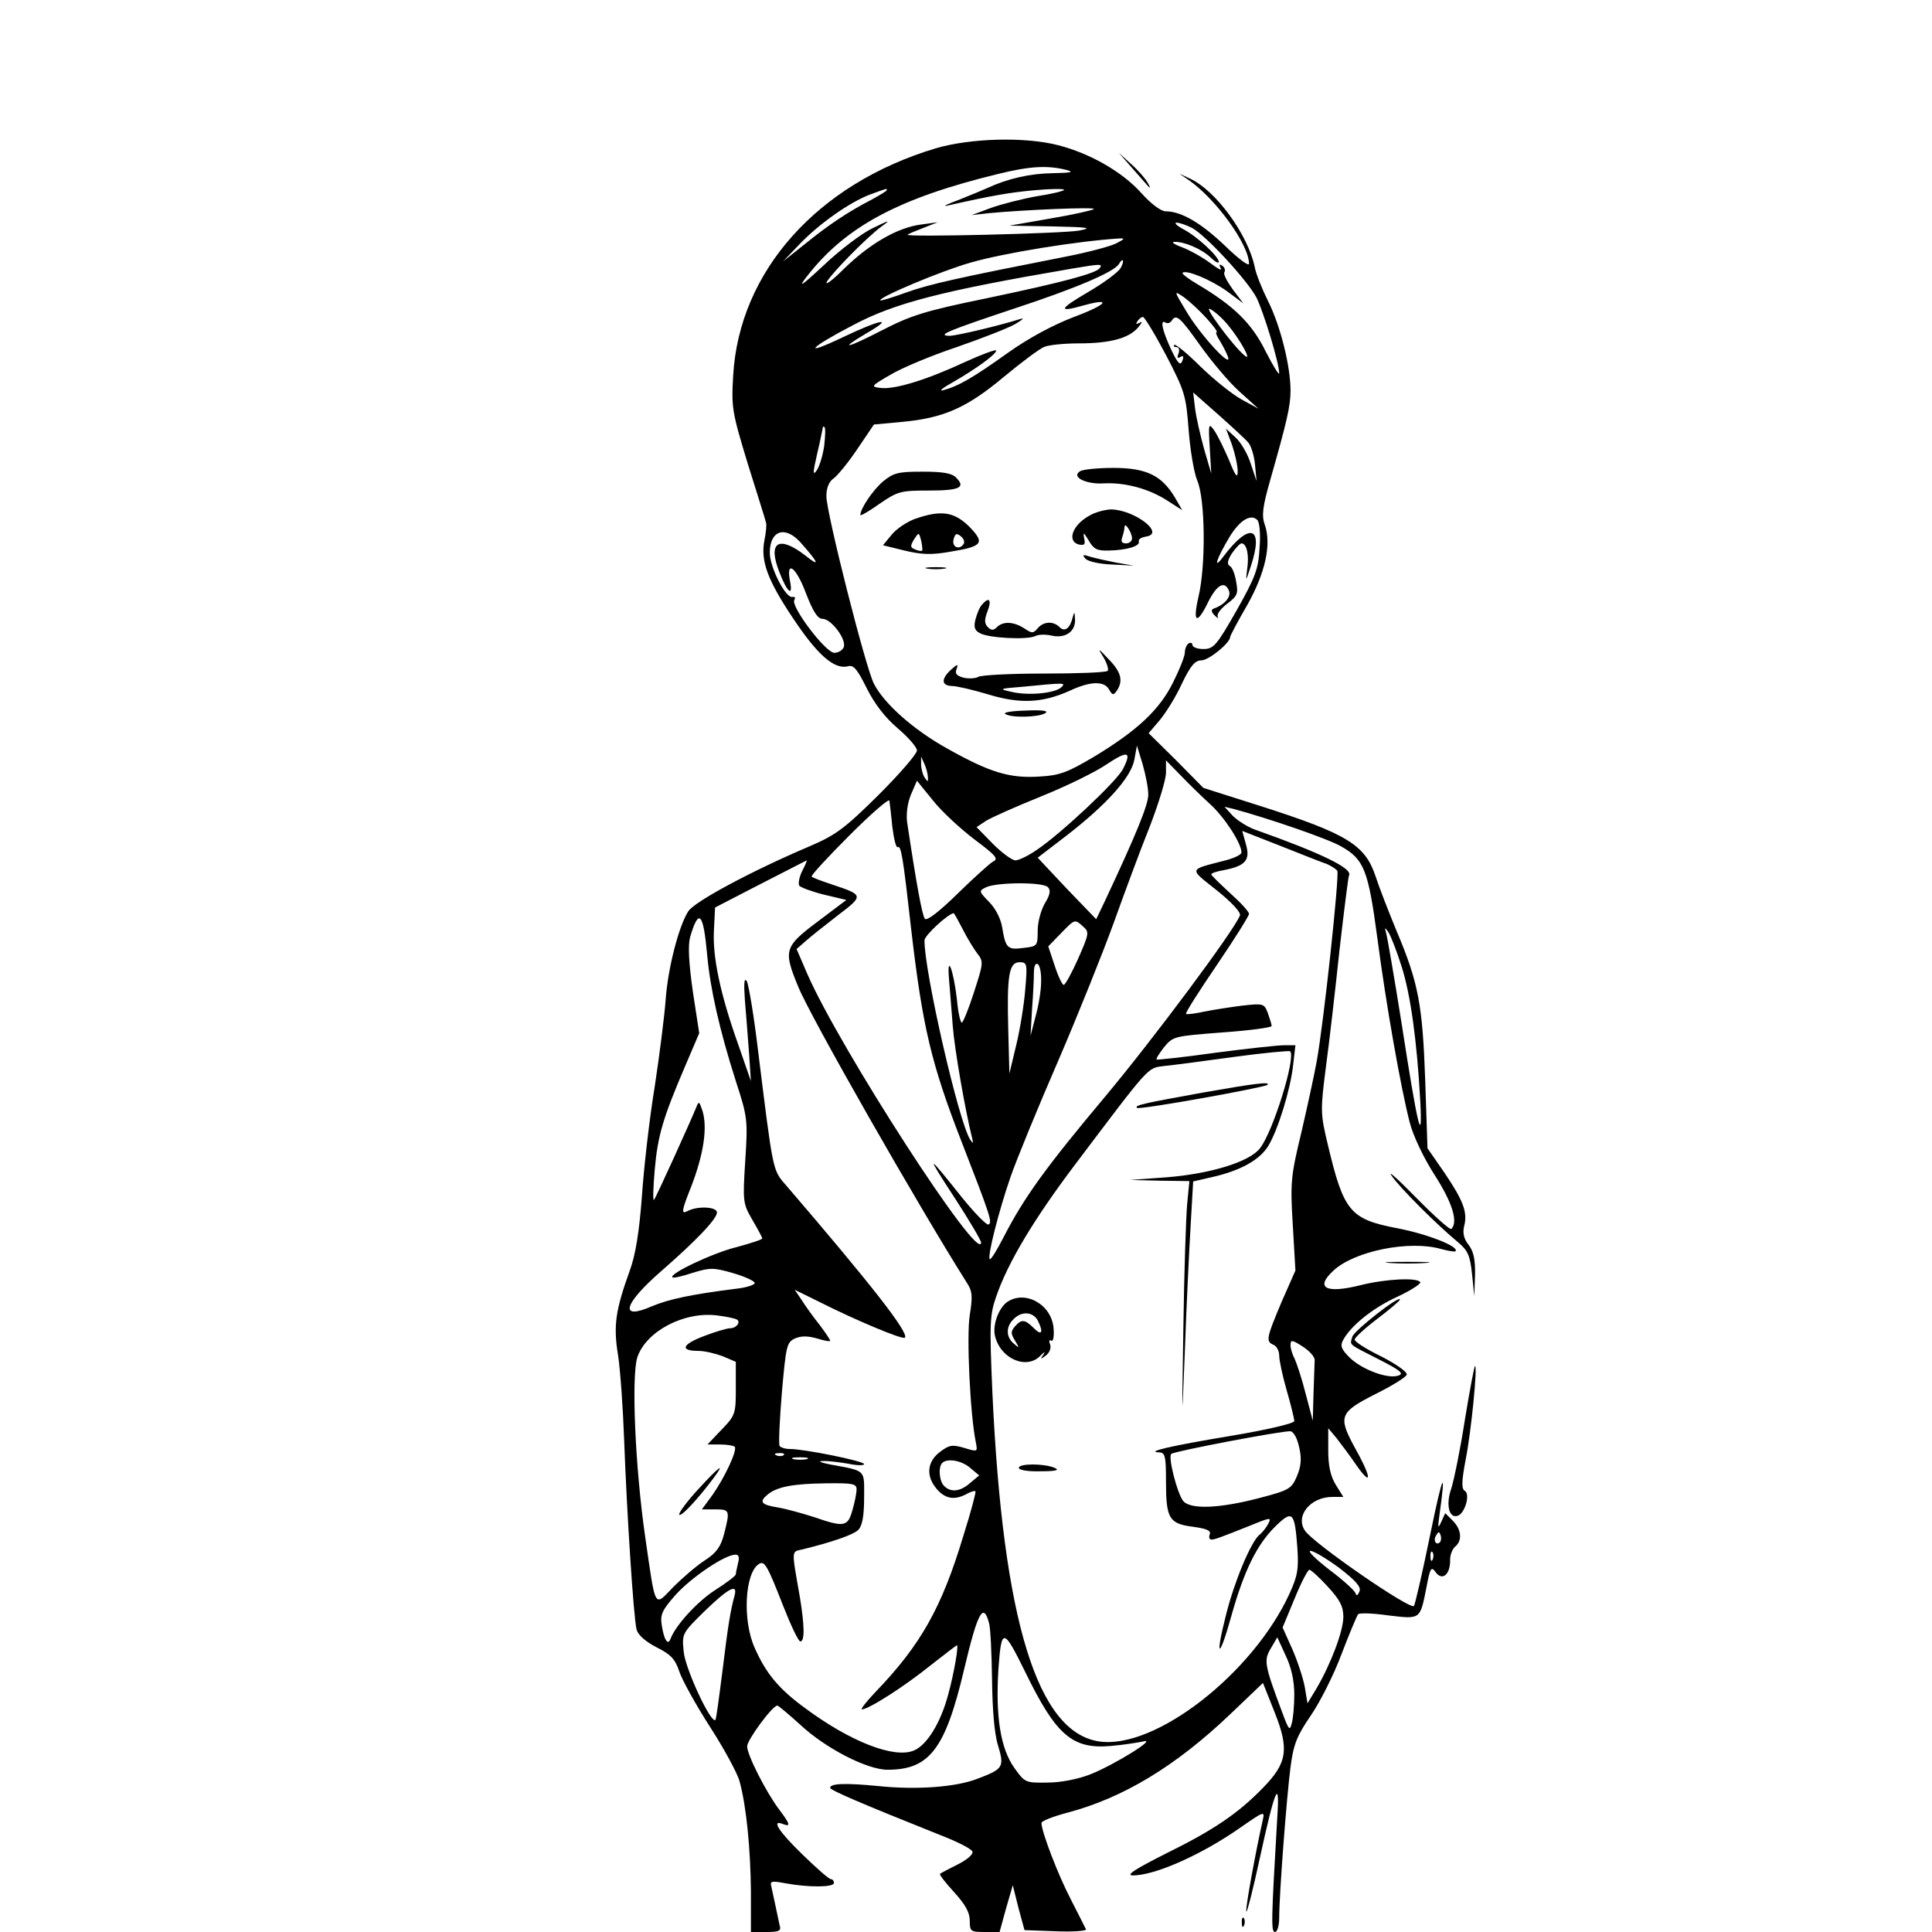 <?xml version="1.0" standalone="no"?>
<!DOCTYPE svg PUBLIC "-//W3C//DTD SVG 20010904//EN"
 "http://www.w3.org/TR/2001/REC-SVG-20010904/DTD/svg10.dtd">
<svg version="1.0" xmlns="http://www.w3.org/2000/svg"
 width="512pt" height="512pt" viewBox="0 0 512 512"
 preserveAspectRatio="xMidYMid meet">
<g transform="translate(0,512) scale(0.1,-0.1)"
fill="#000000" stroke="none">
<path d="M2480 4727 c-314 -94 -521 -326 -537 -602 -5 -86 -3 -97 39 -235 25
-80 47 -149 48 -155 2 -5 0 -26 -4 -46 -11 -54 7 -105 76 -208 64 -96 108
-135 144 -127 16 5 25 -6 51 -58 21 -42 49 -78 82 -106 28 -24 51 -50 51 -59
0 -9 -46 -62 -102 -118 -90 -89 -113 -106 -183 -136 -153 -65 -304 -146 -321
-172 -25 -39 -54 -150 -60 -235 -3 -41 -16 -145 -29 -230 -14 -85 -29 -217
-34 -292 -7 -93 -17 -155 -32 -195 -38 -106 -44 -146 -31 -225 6 -40 13 -140
16 -223 7 -191 25 -473 33 -503 3 -14 23 -32 52 -47 38 -19 50 -31 61 -64 7
-22 44 -89 82 -148 38 -59 73 -124 78 -144 18 -65 29 -180 30 -291 l0 -108 41
0 c34 0 40 3 35 18 -2 9 -7 33 -11 52 -4 19 -9 42 -11 51 -4 14 1 15 38 8 60
-11 128 -11 128 1 0 6 -4 10 -8 10 -5 0 -38 29 -75 65 -64 62 -84 94 -52 81
21 -8 19 0 -9 37 -35 46 -86 146 -86 169 0 17 67 108 80 108 3 0 30 -23 60
-50 67 -63 178 -120 232 -120 111 0 153 54 203 266 36 152 51 179 66 123 4
-13 7 -81 8 -150 1 -79 6 -144 16 -175 17 -57 14 -62 -55 -88 -56 -22 -161
-30 -265 -19 -83 8 -125 7 -125 -5 0 -6 81 -41 294 -126 44 -17 81 -36 83 -43
3 -7 -15 -22 -39 -34 -24 -12 -45 -23 -47 -25 -2 -2 15 -24 38 -49 29 -32 41
-53 41 -75 0 -28 2 -30 39 -30 l40 0 17 62 18 62 15 -60 16 -59 83 -3 c46 -2
82 1 80 5 -2 4 -20 40 -40 79 -34 65 -78 180 -78 203 0 5 30 17 68 27 148 39
287 123 431 260 l88 84 31 -78 c39 -98 33 -134 -30 -199 -67 -69 -132 -113
-258 -175 -79 -40 -107 -57 -89 -58 59 -1 186 56 288 128 59 41 63 43 58 21
-18 -79 -48 -241 -44 -245 2 -2 18 60 35 139 41 188 54 218 47 112 -16 -275
-17 -305 -6 -305 6 0 11 17 11 38 0 63 20 323 30 399 8 61 17 83 54 137 24 35
61 108 81 162 21 55 41 102 44 106 3 4 39 3 80 -3 86 -10 84 -12 101 73 10 54
13 58 25 41 17 -23 38 -6 38 31 -1 14 6 31 13 37 20 16 17 46 -6 69 l-20 20
-10 -22 c-9 -20 -10 -18 -6 12 19 134 10 118 -23 -43 -21 -103 -41 -190 -44
-193 -10 -11 -268 167 -289 200 -26 39 15 89 73 89 l29 0 -20 32 c-14 23 -20
50 -20 91 l0 59 21 -25 c11 -14 36 -47 55 -75 42 -59 38 -28 -8 53 -42 78 -37
90 56 137 44 22 82 45 84 52 2 7 -28 28 -67 48 -39 19 -71 39 -71 45 0 5 27
30 60 55 33 25 60 48 60 51 0 13 -120 -81 -126 -98 -7 -24 -13 -18 71 -61 55
-28 66 -37 52 -42 -27 -11 -97 15 -130 47 -22 22 -26 31 -18 46 20 38 78 85
143 115 37 17 64 35 62 39 -8 13 -91 9 -159 -8 -92 -23 -121 -7 -71 39 56 52
202 81 285 57 19 -5 36 -8 38 -6 12 12 -75 46 -154 61 -125 24 -142 44 -184
221 -20 83 -20 91 -5 208 9 66 25 206 36 310 12 104 23 192 25 196 11 18 -73
59 -248 121 -20 7 -47 24 -60 37 l-22 24 25 -6 c96 -26 252 -80 284 -99 61
-34 72 -63 96 -242 23 -176 62 -397 86 -490 9 -35 37 -94 66 -139 47 -73 63
-125 44 -143 -3 -3 -45 34 -93 83 -48 49 -77 75 -65 58 22 -32 120 -130 177
-177 25 -21 31 -35 36 -83 l6 -59 2 56 c1 41 -4 63 -17 80 -13 16 -16 32 -12
49 10 37 -2 68 -52 142 l-45 65 -6 179 c-7 201 -18 260 -76 397 -21 51 -46
115 -55 143 -28 85 -74 114 -309 189 l-148 47 -72 73 -73 72 29 34 c16 19 43
62 59 97 23 48 35 62 52 62 19 0 76 46 76 62 0 3 20 41 45 84 48 85 65 161 47
213 -9 24 -6 48 14 118 45 158 54 197 54 238 0 65 -27 172 -59 236 -16 32 -33
74 -36 92 -18 85 -102 201 -170 233 l-30 14 25 -17 c72 -50 160 -171 160 -222
0 -8 -29 14 -64 48 -64 61 -116 91 -157 91 -12 0 -38 19 -64 48 -50 56 -135
105 -220 127 -88 23 -233 19 -325 -8z m345 -57 c23 -6 15 -8 -36 -9 -60 -1
-118 -14 -174 -40 -11 -5 -45 -19 -75 -31 -30 -11 -44 -18 -30 -15 120 27 166
35 233 41 42 4 77 4 77 1 0 -3 -32 -11 -72 -17 -39 -7 -94 -21 -122 -31 l-51
-19 45 5 c93 9 285 17 279 11 -3 -3 -55 -15 -115 -25 l-109 -19 115 -2 c95 -2
107 -4 70 -11 -43 -8 -462 -18 -455 -11 2 2 21 10 42 18 l38 15 -44 -6 c-62
-8 -135 -50 -203 -116 -31 -31 -52 -47 -47 -36 14 24 104 116 144 146 27 19
24 19 -23 -4 -29 -14 -87 -58 -129 -98 -59 -55 -70 -62 -45 -30 103 133 244
208 507 272 85 21 131 23 180 11z m-475 -54 c0 -2 -18 -13 -40 -25 -62 -32
-113 -66 -176 -117 l-59 -47 45 47 c52 54 133 111 187 131 47 17 43 16 43 11z
m809 -100 c37 -20 146 -138 171 -185 19 -39 60 -173 60 -200 0 -7 -16 19 -36
58 -37 75 -85 121 -181 178 -24 14 -42 28 -39 30 9 9 75 -18 118 -49 l43 -32
-28 37 c-15 21 -26 41 -22 46 3 5 0 13 -6 17 -8 5 -9 3 -4 -7 5 -8 -8 -1 -28
14 -20 15 -54 34 -75 42 -20 7 -29 14 -20 14 26 1 71 -18 96 -41 12 -12 22
-17 22 -12 0 14 -59 69 -95 87 -16 9 -24 16 -17 17 7 0 25 -6 41 -14z m-199
-40 c-14 -8 -74 -24 -135 -36 -285 -56 -362 -73 -423 -95 -36 -13 -68 -23 -69
-21 -7 7 161 78 239 100 90 26 284 57 393 64 17 1 16 -1 -5 -12z m10 -66 c-6
-11 -45 -40 -88 -65 -77 -45 -79 -54 -9 -34 77 21 59 1 -27 -31 -57 -22 -120
-56 -175 -95 -91 -65 -130 -88 -171 -99 -14 -4 -2 6 25 21 61 35 115 74 115
84 0 4 -38 -10 -84 -31 -101 -47 -186 -73 -223 -68 -26 3 -25 5 27 35 30 18
109 51 175 73 66 23 136 50 155 61 19 11 26 17 15 14 -53 -17 -170 -45 -189
-45 -35 1 -3 14 174 73 161 53 262 96 275 117 11 19 16 10 5 -10z m-55 0 c-9
-14 -93 -37 -303 -81 -161 -33 -198 -45 -274 -84 -93 -48 -119 -54 -43 -9 78
45 41 39 -62 -10 -109 -52 -90 -29 27 32 111 59 235 91 580 150 77 13 82 13
75 2z m283 -134 c18 -20 30 -36 26 -36 -3 0 0 -10 8 -22 8 -13 18 -32 22 -43
13 -36 -72 56 -109 118 -35 58 -35 58 -7 39 15 -11 42 -36 60 -56z m56 -17
c34 -41 66 -100 44 -81 -31 26 -111 134 -91 123 12 -6 33 -25 47 -42z m-164
-80 c50 -96 53 -107 60 -198 4 -53 14 -113 23 -135 21 -48 23 -225 3 -308 -16
-69 -4 -75 26 -13 23 46 44 57 55 29 6 -16 -12 -37 -41 -47 -7 -3 -6 -9 3 -18
8 -8 11 -9 8 -3 -3 6 8 21 25 34 27 20 30 27 24 58 -3 19 -10 39 -17 42 -8 5
-6 15 6 34 10 14 21 26 25 26 14 0 21 -31 15 -69 -4 -34 -4 -33 10 9 35 105
-3 118 -73 25 -29 -39 -18 -5 17 53 27 44 56 61 73 44 6 -6 9 -38 6 -74 -3
-56 -11 -77 -61 -166 -53 -93 -61 -102 -88 -102 -16 0 -29 5 -29 11 0 5 -4 7
-10 4 -5 -3 -10 -14 -10 -24 0 -10 -14 -45 -31 -79 -36 -73 -95 -128 -209
-197 -71 -42 -91 -50 -146 -53 -79 -5 -131 11 -245 75 -88 49 -166 118 -193
171 -22 42 -126 453 -126 497 0 22 7 39 19 47 10 7 39 42 63 78 l44 65 75 7
c109 10 171 37 269 119 47 39 95 75 108 80 13 5 53 9 90 9 83 0 133 13 158 42
10 12 13 18 5 13 -10 -5 -12 -4 -7 3 4 7 11 12 15 12 4 0 32 -46 61 -101z m91
25 c30 -42 76 -97 104 -122 l50 -45 -44 24 c-24 13 -73 52 -109 87 -35 35 -67
61 -70 58 -3 -3 0 -6 6 -6 6 0 9 -7 5 -17 -4 -11 -3 -14 5 -9 8 5 10 1 5 -11
-5 -13 -12 -6 -30 32 -24 52 -29 80 -14 70 5 -3 12 -1 16 5 12 19 22 10 76
-66z m128 -258 c7 -9 15 -35 17 -58 l4 -43 -15 45 c-8 26 -26 57 -40 70 l-26
24 16 -43 c8 -24 15 -55 15 -70 0 -20 -6 -13 -23 30 -13 30 -30 65 -39 78 -15
21 -16 19 -12 -46 l4 -68 -19 65 c-10 36 -21 84 -24 108 l-5 42 68 -60 c37
-33 73 -66 79 -74z m-1125 -9 c-4 -26 -13 -55 -20 -64 -10 -14 -10 -6 1 42 8
33 14 64 15 69 0 5 2 7 5 4 3 -2 2 -26 -1 -51z m-63 -254 c49 -55 54 -68 13
-35 -70 54 -100 36 -69 -43 20 -53 37 -69 29 -27 -12 59 15 41 41 -28 20 -52
32 -70 45 -70 23 0 64 -55 56 -75 -3 -8 -14 -15 -25 -15 -23 0 -116 123 -106
140 4 6 1 9 -5 8 -18 -4 -60 79 -60 117 0 59 40 73 81 28z m922 -668 c1 -26
-32 -106 -114 -281 l-24 -50 -78 81 -77 82 73 56 c108 83 174 156 183 203 l7
38 15 -49 c8 -28 15 -63 15 -80z m-67 67 c-17 -33 -164 -171 -228 -214 -23
-16 -48 -28 -57 -28 -9 0 -36 20 -60 44 l-43 44 24 16 c14 9 79 38 146 65 67
27 145 65 174 85 57 38 68 35 44 -12z m-517 -22 c1 -13 0 -13 -9 0 -5 8 -9 24
-9 35 l0 20 9 -20 c5 -11 9 -27 9 -35z m749 -72 c38 -35 82 -103 82 -127 0 -6
-19 -15 -42 -21 -100 -26 -98 -20 -24 -79 40 -32 65 -59 62 -67 -16 -41 -230
-328 -358 -481 -156 -186 -214 -266 -268 -371 -18 -35 -34 -61 -37 -59 -7 7
24 128 55 218 16 46 73 185 126 307 53 123 119 288 147 365 28 78 70 192 95
254 24 62 44 127 44 145 l0 33 39 -40 c21 -22 57 -57 79 -77z m-625 -93 c56
-42 64 -51 49 -58 -9 -5 -52 -44 -94 -85 -48 -47 -81 -73 -87 -67 -7 9 -22 89
-47 256 -3 22 1 51 10 73 l16 37 43 -53 c23 -29 73 -75 110 -103z m-218 32 c4
-31 10 -55 14 -52 9 5 14 -24 36 -220 30 -257 53 -354 133 -560 77 -198 82
-214 72 -220 -5 -3 -37 30 -71 72 -94 118 -97 118 -20 0 39 -60 71 -114 71
-120 -3 -60 -376 517 -461 713 l-28 65 23 20 c12 11 51 42 86 69 70 53 69 54
-15 82 -27 9 -52 18 -54 21 -3 2 42 51 100 109 57 57 105 99 106 92 1 -7 5
-39 8 -71z m1152 -97 c11 -5 24 -13 27 -18 6 -11 -36 -404 -55 -507 -6 -33
-24 -116 -40 -185 -28 -116 -30 -133 -23 -246 l7 -121 -37 -84 c-40 -95 -42
-104 -21 -113 8 -3 15 -16 15 -28 0 -13 9 -55 20 -93 11 -38 20 -75 20 -81 0
-6 -71 -23 -167 -39 -163 -27 -230 -43 -190 -44 15 -1 17 -12 17 -77 0 -98 8
-112 71 -120 36 -5 49 -10 45 -20 -3 -8 -1 -14 4 -14 9 0 18 3 108 39 49 20
52 20 43 3 -5 -10 -16 -24 -24 -30 -22 -19 -66 -123 -88 -212 -30 -117 -18
-119 14 -3 34 121 68 190 117 238 45 44 51 39 58 -55 4 -58 1 -76 -21 -124
-97 -211 -356 -413 -504 -391 -164 24 -255 320 -283 923 -8 185 -7 207 10 256
31 90 99 204 210 351 200 265 190 254 235 260 22 2 105 13 185 24 80 11 147
17 149 15 16 -16 -46 -215 -80 -257 -27 -36 -132 -68 -248 -77 l-96 -7 79 -2
78 -1 -6 -62 c-3 -35 -8 -182 -10 -328 -4 -259 -4 -260 4 -60 4 113 11 260 15
327 l7 122 52 12 c74 17 124 45 147 82 26 43 59 150 66 215 l6 52 -30 0 c-17
0 -99 -9 -183 -20 -84 -12 -154 -19 -155 -18 -2 2 7 16 20 33 24 29 27 29 155
39 71 5 130 13 130 17 0 4 -5 20 -10 34 -10 26 -12 26 -68 20 -31 -4 -77 -11
-101 -16 -24 -5 -45 -8 -48 -6 -2 3 35 61 82 130 47 69 85 130 85 135 0 6 -22
30 -50 55 -27 25 -50 47 -50 50 0 3 15 8 33 11 57 11 71 26 59 68 l-10 36 102
-40 c55 -22 111 -44 123 -48z m-1391 -18 c-8 -16 -11 -33 -8 -39 4 -5 34 -16
66 -24 l59 -14 -77 -58 c-88 -66 -90 -76 -51 -171 32 -80 323 -589 447 -785
15 -23 16 -36 8 -86 -9 -54 1 -265 16 -337 5 -26 5 -26 -31 -15 -31 9 -39 8
-63 -10 -34 -25 -39 -62 -12 -96 23 -29 49 -34 82 -16 11 6 21 9 23 7 2 -2
-12 -55 -32 -118 -57 -190 -113 -289 -231 -412 -26 -27 -42 -48 -38 -48 18 0
113 61 180 115 38 30 71 55 72 55 5 0 -8 -76 -23 -130 -20 -76 -57 -135 -91
-149 -52 -22 -168 23 -288 112 -70 51 -104 92 -134 160 -33 73 -26 199 11 222
15 10 22 -2 65 -112 20 -51 40 -93 45 -93 12 0 11 42 -1 116 -23 131 -23 121
7 128 81 20 135 39 148 52 10 11 15 36 15 85 0 76 7 70 -90 88 -25 5 -34 9
-20 9 14 1 44 -3 68 -7 23 -5 42 -5 42 -1 0 8 -158 40 -197 40 -12 0 -24 4
-27 8 -3 5 0 68 6 141 11 125 13 134 35 144 16 7 33 7 58 0 19 -6 35 -9 35 -6
0 3 -13 22 -28 42 -16 20 -37 49 -47 65 l-19 28 65 -32 c95 -48 221 -101 227
-95 12 12 -90 142 -315 404 -36 41 -34 35 -74 356 -11 93 -25 176 -30 185 -7
10 -8 -6 -5 -50 3 -36 8 -99 11 -140 l5 -75 -34 98 c-47 132 -68 231 -64 302
l3 60 120 62 c66 34 121 62 123 63 1 0 -4 -13 -12 -28z m651 -43 c8 -8 6 -20
-8 -43 -10 -17 -19 -49 -19 -72 0 -41 -1 -42 -37 -46 -43 -6 -48 -1 -57 54 -4
24 -18 51 -35 68 -27 28 -28 29 -7 39 29 13 149 14 163 0z m-226 -111 c12 -24
30 -53 39 -65 17 -21 16 -26 -9 -103 -14 -44 -29 -80 -32 -80 -4 0 -10 27 -13
61 -9 78 -27 126 -21 54 2 -27 7 -84 10 -125 5 -63 33 -223 51 -295 4 -16 3
-17 -5 -5 -31 49 -122 448 -121 528 0 13 61 69 77 72 2 0 12 -19 24 -42z
m-677 -68 c8 -89 32 -197 76 -335 31 -95 32 -103 25 -211 -7 -109 -6 -114 19
-157 14 -24 26 -46 26 -49 0 -3 -31 -13 -68 -23 -62 -15 -180 -71 -170 -80 2
-3 27 3 54 12 46 14 55 14 107 -1 31 -9 57 -21 57 -26 0 -5 -21 -12 -47 -15
-120 -15 -181 -28 -226 -47 -87 -38 -75 6 26 94 94 82 147 138 147 155 0 15
-52 18 -79 3 -16 -8 -15 1 11 66 33 86 43 155 30 199 -9 27 -10 28 -17 10 -16
-39 -107 -240 -112 -245 -3 -3 -2 33 2 79 8 92 22 138 80 274 l38 89 -17 111
c-11 78 -13 122 -7 144 23 78 35 64 45 -47z m997 74 c16 -14 15 -19 -14 -85
-17 -38 -34 -69 -38 -69 -4 0 -15 23 -24 51 l-17 51 33 34 c38 39 37 39 60 18z
m843 -104 c24 -75 41 -196 50 -360 6 -121 -7 -67 -49 204 -20 126 -39 236 -42
245 -4 14 -3 14 6 1 6 -8 22 -49 35 -90z m-997 -62 c-3 -40 -14 -107 -24 -148
l-18 -75 -3 115 c-4 146 2 180 30 180 20 0 21 -4 15 -72z m42 19 c0 -23 -7
-64 -15 -92 l-13 -50 4 70 c3 39 5 83 5 98 0 16 4 26 10 22 6 -3 10 -25 9 -48z
m-806 -894 c11 -7 -2 -23 -18 -23 -8 0 -39 -9 -70 -21 -58 -22 -64 -39 -14
-39 16 0 45 -7 64 -14 l35 -15 0 -70 c0 -67 -1 -72 -38 -110 l-37 -39 33 0
c18 0 36 -3 39 -6 8 -8 -26 -81 -59 -128 l-28 -38 35 0 c39 0 40 -2 24 -65 -9
-34 -20 -50 -51 -70 -23 -15 -60 -47 -84 -71 -51 -53 -46 -62 -74 132 -27 186
-37 427 -21 477 23 69 124 122 211 111 25 -3 48 -8 53 -11z m1531 -108 c0 -8
-2 -48 -3 -87 l-2 -73 -19 72 c-10 40 -24 81 -29 92 -6 11 -11 27 -11 36 0 15
4 15 33 -4 17 -11 32 -27 31 -36z m-41 -231 c7 -29 5 -50 -6 -76 -14 -33 -20
-37 -96 -57 -109 -29 -188 -32 -206 -8 -16 22 -40 116 -31 124 7 7 296 62 316
60 9 -2 18 -19 23 -43z m-1366 -20 c-3 -3 -12 -4 -19 -1 -8 3 -5 6 6 6 11 1
17 -2 13 -5z m61 -11 c-10 -2 -26 -2 -35 0 -10 3 -2 5 17 5 19 0 27 -2 18 -5z
m433 -23 l24 -20 -24 -20 c-26 -23 -51 -26 -69 -8 -13 13 -16 50 -5 61 13 13
51 7 74 -13z m-301 -57 c0 -10 -5 -35 -11 -55 -12 -44 -22 -46 -100 -19 -31
10 -74 22 -97 26 -45 7 -51 15 -28 34 25 21 68 29 154 30 72 1 82 -1 82 -16z
m1546 -140 c-10 -10 -19 5 -10 18 6 11 8 11 12 0 2 -7 1 -15 -2 -18z m-267
-68 c44 -34 58 -50 54 -62 -5 -12 -8 -13 -11 -5 -2 7 -33 35 -69 62 -36 28
-59 50 -50 50 8 0 42 -20 76 -45z m248 23 c-3 -8 -6 -5 -6 6 -1 11 2 17 5 13
3 -3 4 -12 1 -19z m-1841 -10 c-3 -13 -6 -26 -6 -30 0 -4 -25 -23 -55 -42 -48
-31 -105 -94 -118 -129 -7 -19 -17 -3 -23 34 -5 30 0 41 36 82 41 46 131 107
159 107 9 0 11 -7 7 -22z m1563 -63 c32 -35 41 -52 41 -80 0 -37 -33 -125 -72
-191 l-23 -38 -7 42 c-4 23 -19 69 -33 101 l-26 58 32 77 c17 42 35 76 39 76
4 0 26 -20 49 -45z m-1572 -22 c-11 -41 -17 -75 -32 -198 -9 -71 -17 -131 -19
-133 -12 -11 -80 136 -84 180 -5 49 -5 49 56 109 62 60 87 73 79 42z m771
-206 c81 -166 124 -203 226 -194 34 3 72 9 86 12 39 10 -77 -62 -140 -87 -33
-13 -79 -22 -114 -22 -59 -1 -60 0 -88 39 -37 52 -50 138 -42 263 8 110 13
109 72 -11z m712 -57 c0 -30 -3 -65 -7 -78 -5 -20 -8 -16 -25 30 -48 128 -49
138 -30 170 l17 29 22 -48 c15 -31 23 -67 23 -103z"/>
<path d="M2862 3871 c-24 -15 16 -35 63 -32 56 3 120 -14 169 -46 l39 -25 -19
33 c-35 59 -76 79 -163 79 -42 0 -82 -4 -89 -9z"/>
<path d="M2340 3844 c-27 -23 -60 -72 -60 -89 0 -3 23 10 51 30 48 33 56 35
130 35 82 0 99 8 73 34 -11 12 -35 16 -89 16 -65 0 -77 -3 -105 -26z"/>
<path d="M2888 3754 c-45 -24 -62 -68 -29 -77 15 -3 18 0 14 17 -3 17 -1 15
12 -6 13 -23 22 -28 53 -27 49 1 84 12 80 24 -2 6 7 11 19 13 53 8 -32 72 -94
72 -15 -1 -40 -7 -55 -16z m112 -61 c0 -7 -7 -13 -16 -13 -11 0 -14 5 -10 16
3 9 6 21 6 27 0 16 20 -14 20 -30z"/>
<path d="M2425 3745 c-22 -8 -50 -27 -62 -42 l-23 -28 57 -14 c46 -11 71 -12
122 -3 86 14 92 23 49 67 -40 39 -74 44 -143 20z m19 -84 c-2 -2 -10 -1 -19 3
-13 5 -13 9 -3 26 13 20 13 20 19 -2 3 -13 4 -25 3 -27z m110 18 c-11 -18 -32
-9 -27 11 4 16 8 18 19 9 8 -6 11 -15 8 -20z"/>
<path d="M2877 3639 c7 -7 38 -14 70 -15 l58 -3 -47 8 c-25 5 -57 12 -70 16
-18 6 -21 5 -11 -6z"/>
<path d="M2458 3613 c12 -2 32 -2 45 0 12 2 2 4 -23 4 -25 0 -35 -2 -22 -4z"/>
<path d="M2602 3517 c-6 -6 -13 -24 -17 -39 -5 -20 -2 -29 12 -36 23 -13 123
-18 146 -8 9 5 28 5 42 2 37 -9 65 9 64 42 -1 21 -2 22 -6 7 -7 -30 -21 -41
-35 -27 -17 17 -43 15 -58 -3 -12 -14 -15 -14 -36 0 -28 18 -56 19 -72 3 -9
-9 -15 -9 -24 0 -9 9 -10 19 -1 42 12 31 4 40 -15 17z"/>
<path d="M2925 3377 c9 -16 14 -32 10 -35 -4 -4 -79 -7 -168 -7 -89 0 -168 -4
-175 -9 -7 -4 -25 -5 -38 -2 -19 5 -24 11 -19 23 5 14 3 14 -15 -2 -26 -24
-26 -42 3 -43 12 0 55 -10 95 -22 85 -26 144 -23 216 9 55 26 92 27 105 4 9
-16 12 -16 21 -3 17 26 11 49 -21 82 -30 32 -31 32 -14 5z m-112 -78 c-16 -16
-86 -23 -130 -13 -37 8 -37 9 27 14 112 11 115 11 103 -1z"/>
<path d="M2664 3228 c16 -11 88 -9 106 2 10 6 -6 9 -51 7 -37 -1 -62 -5 -55
-9z"/>
<path d="M3190 2225 c-160 -29 -184 -34 -177 -41 6 -6 338 54 346 61 8 9 -32
4 -169 -20z"/>
<path d="M2667 1668 c-22 -18 -37 -61 -30 -89 15 -61 85 -90 121 -51 10 10 13
11 7 2 -9 -13 -8 -13 7 -2 10 8 14 20 11 29 -4 9 -2 14 3 10 5 -3 8 11 6 34
-6 64 -78 102 -125 67z m83 -47 c16 -32 11 -42 -10 -21 -24 24 -33 25 -51 4
-11 -13 -10 -19 1 -37 12 -20 12 -21 -3 -8 -21 17 -22 45 -1 65 21 22 51 20
64 -3z"/>
<path d="M2700 1230 c0 -6 25 -10 58 -9 41 0 51 3 37 9 -28 12 -95 12 -95 0z"/>
<path d="M1851 1174 c-28 -30 -51 -61 -51 -67 1 -12 51 42 91 96 33 44 15 31
-40 -29z"/>
<path d="M3000 4675 c19 -22 39 -44 44 -50 5 -5 4 -1 -2 10 -6 11 -25 33 -44
50 l-33 30 35 -40z"/>
<path d="M3683 1773 c26 -2 68 -2 95 0 26 2 4 3 -48 3 -52 0 -74 -1 -47 -3z"/>
<path d="M3882 1357 c-12 -78 -29 -160 -36 -182 -15 -42 -6 -80 17 -72 19 6
34 57 19 66 -9 5 -9 24 2 82 15 75 32 249 25 249 -2 0 -14 -64 -27 -143z"/>
<path d="M3291 24 c0 -11 3 -14 6 -6 3 7 2 16 -1 19 -3 4 -6 -2 -5 -13z"/>
</g>
</svg>